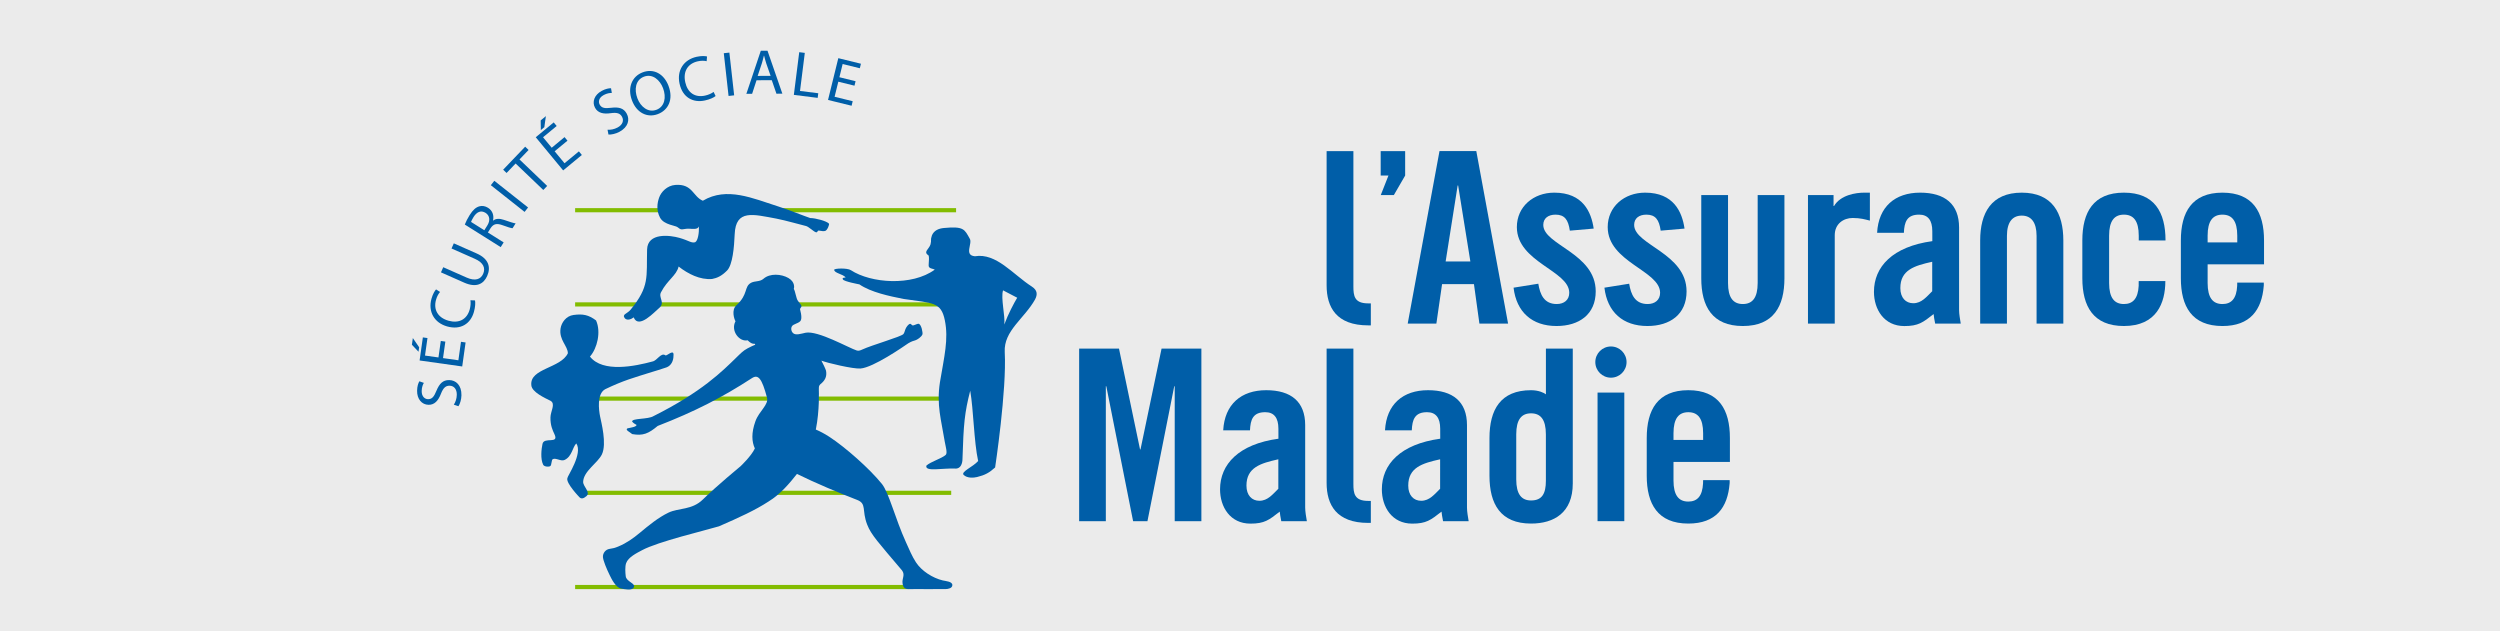 <?xml version="1.0" encoding="utf-8"?>
<!-- Generator: Adobe Illustrator 17.0.0, SVG Export Plug-In . SVG Version: 6.00 Build 0)  -->
<!DOCTYPE svg PUBLIC "-//W3C//DTD SVG 1.1//EN" "http://www.w3.org/Graphics/SVG/1.1/DTD/svg11.dtd">
<svg version="1.1" id="Calque_1" xmlns="http://www.w3.org/2000/svg" xmlns:xlink="http://www.w3.org/1999/xlink" x="0px" y="0px"
	 width="1600px" height="404px" viewBox="0 0 1600 404" enable-background="new 0 0 1600 404" xml:space="preserve">
<rect fill="#EBEBEB" width="1600" height="404"/>
<path fill="#FFFFFF" d="M-54.927,186.89"/>
<g>
	<g>
		<path fill="#005EA8" d="M1006.576,309.423V223.12h-17.191v29.258c-1.059-0.91-4.569-2.644-9.516-2.644
			c-19.563,0-26.606,12.541-26.606,30.595v24.158c0,18.058,7.044,30.598,26.606,30.598
			C994.593,335.084,1006.576,328.114,1006.576,309.423z M989.364,307.659c0,8.243-2.395,12.634-9.495,12.634
			c-6.114,0-9.474-3.986-9.474-13.472v-28.841c0-9.481,3.36-13.45,9.474-13.45c6.129,0,9.495,3.969,9.495,13.45V307.659z"/>
		<g>
			<g>
				<path fill="#005EA8" d="M768.885,223.12v110.427h-17.067v-86.328h-0.313l-17.135,86.328h-9.183l-17.147-86.328h-0.305v86.328
					h-17.082V223.12h25.503l13.47,64.501h0.298l13.477-64.501H768.885z"/>
			</g>
		</g>
		<g>
			<path fill="#005EA8" d="M1022.433,333.547V251.25h17.124v82.297H1022.433z"/>
			<path fill="#005EA8" d="M1040.995,231.742c0,5.516-4.476,9.976-10.003,9.976c-5.514,0-9.989-4.46-9.989-9.976
				c0-5.525,4.476-9.999,9.989-9.999C1036.519,221.743,1040.995,226.217,1040.995,231.742z"/>
		</g>
		<path fill="#005EA8" d="M938.873,324.817v-52.761c0-14.986-9.037-22.329-24.945-22.329c-16.052,0-26.613,9.019-27.526,25.699
			h17.139c0.298-7.031,1.98-11.624,9.778-11.624c5.672,0,8.408,3.671,8.408,10.549l0.021,6.42
			c-25.475,3.485-37.362,16.398-37.362,32.417c0,11.285,6.483,21.933,19.446,21.933c8.98,0,11.852-2.277,18.75-7.685
			c0.116,1.545,0.463,3.4,0.979,6.112h16.378C939.482,330.791,938.873,327.428,938.873,324.817z M921.676,312.816
			c-3.585,3.492-6.747,7.685-12.121,7.685c-4.831,0-8.278-3.504-8.278-9.694c0-11.603,8.951-14.309,20.399-16.854V312.816z"/>
		<path fill="#005EA8" d="M835.315,324.817v-52.761c0-14.986-9.027-22.329-24.937-22.329c-16.059,0-26.606,9.019-27.531,25.699
			h17.14c0.301-7.031,1.987-11.624,9.785-11.624c5.664,0,8.407,3.671,8.407,10.549l0.018,6.42
			c-25.466,3.485-37.362,16.398-37.362,32.417c0,11.285,6.481,21.933,19.454,21.933c8.965,0,11.845-2.277,18.739-7.685
			c0.13,1.545,0.468,3.4,0.987,6.112h16.367C835.932,330.791,835.315,327.428,835.315,324.817z M818.132,312.816
			c-3.59,3.492-6.746,7.685-12.128,7.685c-4.822,0-8.276-3.504-8.276-9.694c0-11.603,8.954-14.309,20.404-16.854V312.816z"/>
		<path fill="#005EA8" d="M875.558,320.582c-8.785-0.021-9.386-4.85-9.386-10.869V223.12h-17.14v85.958
			c0,13.898,6.179,25.578,26.62,25.578h1.682v-14.074H875.558z"/>
		<path fill="#005EA8" d="M1107.138,295.623v-15.295c0-18.054-7.028-30.601-26.605-30.601c-19.592,0-26.621,12.548-26.621,30.601
			v24.158c0,18.058,7.03,30.598,26.621,30.598c17.719,0,25.189-10.267,26.422-25.656c0,0,0.108-1.478,0.022-2.145h-16.987
			l-0.037,2.119c-0.429,8.149-3.729,11.605-9.421,11.605c-6.13,0-9.496-3.973-9.496-13.457v-11.929H1107.138z M1071.038,277.257
			c0-9.474,3.365-13.444,9.496-13.444c6.113,0,9.471,3.971,9.471,13.444v4.293h-18.967V277.257z"/>
	</g>
	<g>
		<path fill="#005EA8" d="M919.274,207.12H900.93L921.277,96.69h23.552l20.345,110.431h-18.351l-3.496-25.275h-20.404
			L919.274,207.12z M925.207,167.357h15.827l-7.826-48.645h-0.312L925.207,167.357z"/>
		<path fill="#005EA8" d="M1157.1,207.12v-82.288h16.371v7.021h0.312c4.12-7.037,13.825-8.554,19.417-8.554h3.524v17.893
			c-3.066-0.756-5.968-1.674-11.017-1.674c-5.808,0-11.469,3.659-11.469,11.006v56.597H1157.1z"/>
		<path fill-rule="evenodd" clip-rule="evenodd" fill="#005EA8" d="M1142.035,124.832v53.223c0,18.048-7.036,30.595-26.621,30.595
			c-19.583,0-26.606-12.547-26.606-30.595v-53.223h17.125v56.285c0,9.477,3.365,13.461,9.48,13.461
			c6.129,0,9.495-3.984,9.495-13.461v-56.285H1142.035z"/>
		<path fill="#005EA8" d="M1267.316,207.105v-53.211c0-17.473,7.027-30.595,26.607-30.595c19.583,0,26.612,13.121,26.612,30.595
			v53.211h-17.127v-56.158c0-8.818-3.562-12.957-9.486-12.957c-5.935,0-9.482,4.139-9.482,12.957v56.158H1267.316z"/>
		<path fill="#005EA8" d="M1253.809,198.393v-52.768c0-14.989-9.03-22.327-24.943-22.327c-16.053,0-26.612,9.015-27.521,25.692
			h17.133c0.297-7.032,1.985-11.624,9.785-11.624c5.665,0,8.407,3.666,8.407,10.558l0.021,6.411
			c-25.468,3.49-37.363,16.396-37.363,32.423c0,11.287,6.486,21.923,19.441,21.923c8.98,0,11.851-2.273,18.748-7.674
			c0.125,1.542,0.467,3.402,0.988,6.113h16.372C1254.42,204.363,1253.809,200.994,1253.809,198.393z M1236.618,186.386
			c-3.583,3.495-6.745,7.684-12.12,7.684c-4.838,0-8.277-3.496-8.277-9.696c0-11.604,8.952-14.307,20.396-16.848V186.386z"/>
		<path fill="#005EA8" d="M875.558,194.163c-8.785-0.018-9.386-4.847-9.386-10.865V96.705h-17.14v85.955
			c0,13.895,6.179,25.577,26.62,25.577h1.682v-14.074H875.558z"/>
		<path fill="#005EA8" d="M987.702,143.953c0-4.288,3.207-6.579,7.834-6.579c5.759,0,8.153,3.183,9.155,10.243l15.267-1.318
			c-1.552-10.618-6.882-23.001-25.219-23.001c-13.411,0-23.951,9.02-23.951,22.028c0,22.486,33.533,27.835,33.533,42.066
			c0,4.59-3.351,7.189-7.994,7.189c-8.138,0-10.684-6.119-11.807-13.006l-15.842,2.538c1.864,15.642,11.853,24.535,27.506,24.535
			c14.528,0,25.075-7.496,25.075-22.175C1021.258,161.999,987.702,156.794,987.702,143.953z"/>
		<path fill="#005EA8" d="M1045.86,143.953c0-4.288,3.199-6.579,7.828-6.579c5.758,0,8.153,3.183,9.146,10.243l15.269-1.318
			c-1.545-10.618-6.892-23.001-25.213-23.001c-13.406,0-23.958,9.02-23.958,22.028c0,22.486,33.532,27.835,33.532,42.066
			c0,4.59-3.351,7.189-7.978,7.189c-8.139,0-10.701-6.119-11.815-13.006l-15.844,2.538c1.857,15.642,11.853,24.535,27.506,24.535
			c14.536,0,25.069-7.496,25.069-22.175C1079.401,161.999,1045.86,156.794,1045.86,143.953z"/>
		<path fill="#005EA8" d="M1448.979,169.189v-15.296c0-18.046-7.036-30.595-26.606-30.595c-19.592,0-26.626,12.548-26.626,30.595
			v24.162c0,18.054,7.034,30.595,26.626,30.595c17.721,0,25.184-10.26,26.425-25.663c0,0,0.094-1.465,0.021-2.143h-17.001
			l-0.029,2.137c-0.422,8.137-3.722,11.601-9.416,11.601c-6.136,0-9.494-3.975-9.494-13.459v-11.933H1448.979z M1412.879,150.827
			c0-9.476,3.358-13.453,9.494-13.453c6.099,0,9.472,3.977,9.472,13.453v4.288h-18.966V150.827z"/>
		<path fill="#005EA8" d="M883.638,96.705v15.656h4.975c-1.559,3.949-4.918,12.471-4.918,12.471h8.378l7.224-12.471V96.705H883.638z
			"/>
		<path fill="#005EA8" d="M1368.77,179.871l-0.021,3.11c-0.429,8.137-3.728,11.601-9.437,11.601c-6.123,0-9.48-3.975-9.48-13.459
			v-30.295c0-9.476,3.358-13.453,9.48-13.453c6.114,0,9.487,3.977,9.487,13.453v3.063l17.133,0.003
			c0-18.046-7.044-30.595-26.62-30.595c-19.578,0-26.614,12.548-26.614,30.595v24.162c0,18.054,7.035,30.595,26.614,30.595
			c20.904,0,26.51-14.745,26.51-28.779H1368.77z"/>
	</g>
</g>
<g>
	<rect x="368.077" y="374.359" fill="#82BC00" width="214.191" height="2.67"/>
	<rect x="372.379" y="314.069" fill="#82BC00" width="236.396" height="2.667"/>
	<rect x="368.077" y="253.775" fill="#82BC00" width="243.817" height="2.668"/>
	<rect x="368.077" y="193.493" fill="#82BC00" width="243.817" height="2.666"/>
	<rect x="368.077" y="133.199" fill="#82BC00" width="243.817" height="2.668"/>
	<g>
		<path fill="#005EA8" d="M290.443,258.994c1.049-1.569,1.866-3.86,1.904-6.299c0.064-3.634-1.777-5.79-4.595-5.842
			c-2.534-0.045-4.07,1.403-5.523,5.087c-1.711,4.468-4.129,7.205-7.97,7.136c-4.287-0.071-7.417-3.677-7.318-9.027
			c0.045-2.785,0.738-4.853,1.452-6.027l2.881,1.033c-0.546,0.847-1.354,2.675-1.398,5.16c-0.063,3.763,2.157,5.231,4.036,5.26
			c2.571,0.047,3.869-1.6,5.403-5.376c1.921-4.627,4.168-6.919,8.211-6.845c4.251,0.068,7.916,3.244,7.801,9.733
			c-0.043,2.657-0.911,5.545-1.921,6.999L290.443,258.994z"/>
		<path fill="#005EA8" d="M264.216,216.349l4.039,5.897l-0.405,2.863l-4.236-4.463L264.216,216.349z M285.024,218.625l-1.489,10.562
			l9.831,1.387l1.665-11.823l2.95,0.421l-2.164,15.371l-27.267-3.84l2.081-14.764l2.953,0.41l-1.579,11.21l8.616,1.212l1.491-10.557
			L285.024,218.625z"/>
		<path fill="#005EA8" d="M304.016,192.261c0.288,1.398,0.198,4.13-0.701,7.357c-2.081,7.475-8.363,11.747-17.104,9.312
			c-8.339-2.331-12.358-9.52-10.064-17.743c0.911-3.264,2.213-5.196,2.937-5.969l2.553,1.646c-0.981,1.086-1.968,2.8-2.582,5.008
			c-1.738,6.223,1.086,11.465,8.049,13.404c6.532,1.817,11.708-0.765,13.499-7.181c0.589-2.125,0.752-4.373,0.467-5.933
			L304.016,192.261z"/>
		<path fill="#005EA8" d="M283.673,171.017l14.94,6.612c5.601,2.493,9.102,1.039,10.588-2.327c1.639-3.695,0.255-7.205-5.277-9.656
			l-14.946-6.615l1.459-3.294l14.718,6.516c7.731,3.432,9.063,8.893,6.648,14.353c-2.281,5.148-6.919,7.745-14.759,4.271
			l-14.827-6.573L283.673,171.017z"/>
		<path fill="#005EA8" d="M297.477,143.711c0.646-1.704,1.831-4.061,3.116-6.093c2.019-3.224,3.966-4.941,6.194-5.568
			c1.723-0.515,3.747-0.203,5.581,0.952c3.042,1.912,3.846,5.168,3.157,8.104l0.106,0.077c1.728-1.382,4.063-1.412,6.853-0.477
			c3.73,1.283,6.332,2.137,7.512,2.255l-1.957,3.111c-0.899-0.029-3.233-0.769-6.531-1.973c-3.647-1.326-5.666-0.816-7.486,1.854
			l-1.779,2.842l10.101,6.343l-1.893,3.012L297.477,143.711z M309.956,147.358l1.938-3.076c2.019-3.22,1.533-6.368-1.126-8.047
			c-3.012-1.885-5.697-0.535-7.695,2.65c-0.911,1.454-1.402,2.535-1.592,3.144L309.956,147.358z"/>
		<path fill="#005EA8" d="M316.365,115.708l21.594,17.08l-2.227,2.83l-21.599-17.091L316.365,115.708z"/>
		<path fill="#005EA8" d="M329.996,104.642l-5.79,6.058l-2.19-2.089l14.096-14.731l2.185,2.092l-5.818,6.074l17.714,16.949
			l-2.485,2.59L329.996,104.642z"/>
		<path fill="#005EA8" d="M363.187,90.03l-8.219,6.788l6.324,7.653l9.196-7.589l1.9,2.3l-11.971,9.882L342.88,87.836l11.501-9.496
			l1.895,2.297l-8.724,7.201l5.544,6.716l8.221-6.8L363.187,90.03z M349.364,74.319l-0.996,7.072l-2.235,1.848l-0.106-6.165
			L349.364,74.319z"/>
		<path fill="#005EA8" d="M388.828,83.036c1.885,0.142,4.274-0.26,6.427-1.437c3.2-1.721,4.175-4.389,2.837-6.861
			c-1.206-2.226-3.219-2.859-7.15-2.313c-4.727,0.699-8.3-0.069-10.127-3.455c-2.036-3.776-0.422-8.265,4.286-10.807
			c2.445-1.313,4.587-1.733,5.958-1.691l0.517,3.021c-1.008-0.056-2.995,0.137-5.185,1.312c-3.308,1.795-3.501,4.446-2.609,6.103
			c1.227,2.265,3.301,2.582,7.343,2.072c4.973-0.593,8.075,0.235,9.997,3.794c2.015,3.744,1.05,8.492-4.668,11.578
			c-2.337,1.266-5.277,1.921-7.039,1.756L388.828,83.036z"/>
		<path fill="#005EA8" d="M421.009,73.026c-6.84,2.582-13.576-0.903-16.517-8.699c-3.089-8.173-0.064-15.434,6.815-18.033
			c7.069-2.676,13.649,1.004,16.542,8.655c3.337,8.825-0.265,15.594-6.8,18.057L421.009,73.026z M420.136,70.259
			c5.273-1.997,6.424-7.981,4.215-13.824c-1.934-5.127-6.63-9.462-12.174-7.373c-5.538,2.093-6.348,8.292-4.235,13.876
			c2.047,5.428,6.923,9.313,12.156,7.331L420.136,70.259z"/>
		<path fill="#005EA8" d="M457.984,61.463c-1.096,0.915-3.55,2.124-6.826,2.831c-7.579,1.669-14.3-1.87-16.245-10.727
			c-1.859-8.472,2.606-15.382,10.951-17.221c3.307-0.72,5.62-0.472,6.639-0.2l-0.25,3.026c-1.421-0.354-3.398-0.435-5.636,0.065
			c-6.305,1.389-9.609,6.341-8.055,13.396c1.448,6.629,6.158,9.98,12.662,8.556c2.157-0.467,4.219-1.383,5.471-2.365L457.984,61.463
			z"/>
		<path fill="#005EA8" d="M466.799,33.66l3.06,27.353l-3.579,0.403l-3.052-27.36L466.799,33.66z"/>
		<path fill="#005EA8" d="M484.181,51.361l-2.826,8.675l-3.682,0.02l9.24-27.572l4.29-0.027l9.509,27.506l-3.793,0.01l-2.979-8.648
			L484.181,51.361z M493.191,48.549l-2.77-7.916c-0.576-1.788-0.991-3.429-1.407-5.015h-0.122c-0.359,1.59-0.807,3.307-1.326,4.983
			l-2.663,7.98L493.191,48.549z"/>
		<path fill="#005EA8" d="M511.508,33.395l3.568,0.453l-3.063,24.363l11.671,1.467l-0.368,2.96l-15.253-1.916L511.508,33.395z"/>
		<path fill="#005EA8" d="M546.868,54.835l-10.35-2.545l-2.375,9.645l11.587,2.843l-0.713,2.898l-15.079-3.704l6.58-26.742
			l14.483,3.564l-0.712,2.888l-10.997-2.703l-2.073,8.447l10.35,2.555L546.868,54.835z"/>
	</g>
	<g>
		<g>
			<g>
				<path fill-rule="evenodd" clip-rule="evenodd" fill="#005EA8" d="M381.472,205.073c3.307,7.37,0.748,17.889-3.906,23.142
					c8.26,10.505,28.953,6.135,40.075,3.129c3.015-0.604,5.414-6.012,8.278-3.907c0.751,0.608,5.71-4.66,5.106,0.312
					c0,2.992-1.341,6.214-4.455,7.367c-2.341,0.862-9.01,2.861-9.01,2.861c-11.886,3.747-18.355,5.403-30.222,11.107
					c-5.479,2.914-4.073,13.454-3.313,17.281c0.754,3.821,4.429,17.555,1.208,24.406c-2.643,5.591-11.863,10.758-12.017,17.683
					c0,2.998,4.983,6.65,2.095,9.086c-1.861,1.595-3.232,1.844-4.37,0.791c0,0-8.934-9.178-7.809-12.328
					c-0.073-1.206,10.033-15.682,5.707-22.207c-2.403,2.245-2.68,8.362-7.551,10.598c-2.295,1.054-5.6-1.605-7.559-0.49
					c-0.783,0.453-0.685,3.559-1.42,4.295c-0.735,0.746-3.976,0.631-4.67-0.747c-1.878-3.761-1.132-10.207-0.434-13.37
					c1.017-4.705,10.803,0.448,7.637-6.225c-1.161-2.449-2.672-5.654-2.546-10.802c0.092-3.94,3.381-8.51,0.118-10.5
					c-3.62-1.813-12.207-5.627-12.372-10.124c-1.023-10.717,18.866-10.717,23.389-20.328c0-4.649-5.815-8.585-4.662-15.905
					c0.581-3.714,3.47-7.953,8.247-8.603C372.991,200.771,376.665,201.473,381.472,205.073z"/>
			</g>
		</g>
		<g>
			<path fill-rule="evenodd" clip-rule="evenodd" fill="#005EA8" d="M660.336,183.379c-12.171-7.835-22.706-21.631-36.382-19.375
				c-7.222-0.603-1.35-8.26-3.319-11.269c-3.309-5.859-3.667-8.057-16.523-6.821c-3.53,0.345-6.368,1.638-7.674,4.724
				c-1.166,3.448-0.095,2.621-0.921,5.817c-1.052,3.204-4.857,4.68-1.185,7.101c0.302,1.044,0.278,2.837,0,6.15
				c-0.189,2.332,2.709,2.109,3.907,2.864c-14.58,10.663-40.805,8.741-53.666,0.353c-2.365-1.542-10.652-1.196-10.69-0.267
				c0.038,2.167,5.408,2.634,7.362,4.889c-0.905,0.297-2.459-0.042-1.783,1.289c0.674,1.345,10.497,3.152,10.52,3.152
				c7.527,5.112,19.252,7.553,28.407,9.35c18.614,2.765,23.871,1.741,26.307,13.668c2.478,12.058-0.392,23.201-3.143,39.649
				c-2.237,14.711,0.793,23.872,3.143,38.29c0.453,2.669,1.841,7.085,0.538,8.208c-2.605,2.289-9.401,4.242-12.332,6.809
				c-1.274,4.212,10.539,1.511,18.411,1.917c3.767,0.292,4.672-3.719,4.672-6.115c0.704-22.533,1.34-29.574,4.956-43.709
				c2.114,12.173,2.369,32.645,5.069,44.987c-3.082,3.642-11.299,6.895-9.27,8.906c2.389,2.256,6.476,1.856,8.642,1.335
				c5.012-1.222,7.839-2.778,11.496-6.109c0,0,7.491-49.422,6.155-73.896c-0.736-13.621,12.644-21.475,19.403-33.631
				C664.088,188.486,664.013,185.753,660.336,183.379z M642.735,207.708c0.747-5.119-2.373-17.009-0.777-21.881l9.057,4.716
				C649.093,193.738,645.256,200.854,642.735,207.708z"/>
		</g>
		<path fill-rule="evenodd" clip-rule="evenodd" fill="#005EA8" d="M496.797,139.898c5.287,0.972,17.623,4.468,19.062,4.76
			c1.45,0.279,5.079,3.677,6.208,3.952c0.59,0.131,0.793,0.225,1.293-0.723c0.51-0.949,2.624,0.537,4.786-0.108
			c1.406-0.416,2.76-4.207,2.417-4.627c-1.397-1.665-8.581-3.59-12.045-3.605c-4.05-1.353-13.479-5.223-20.568-7.466
			c-16.047-5.092-32.772-12.768-48.131-3.616c-6.409-2.649-6.522-10.977-17.623-10.113c-5.286,0.405-9.099,4.497-10.373,8.15
			c-1.284,3.646-1.812,8.203,0.567,12.716c1.302,2.482,3.859,3.704,6.408,4.552c1.275,0.44,2.624,0.719,3.899,1.172
			c1.812,0.645,2.152,2.104,4.238,1.802c1.538-0.222,2.826-0.467,4.417-0.368c1.464,0.084,5.211,0.655,5.824-1.315
			c0.038,0.003,0.084,0.017,0.122,0.022c0.151,3.658-0.556,9.049-2.449,9.964c-2.553,0.604-3.681-0.977-9.877-2.779
			c-6.126-1.78-20.571-3.595-20.837,7.471c-0.457,17.76,1.676,23.474-10.594,38.517c-2.125,2.604-5.71,2.765-3.619,5.487
			c1.662,1.687,4.341,0.401,5.638-0.64c3.123,7.924,13.676-3.88,15.982-5.693c4.758-3.747-0.631-6.981,1.629-10.587
			c3.88-7.537,9.859-10.603,11.138-16.254c6.173,4.819,13.705,8.59,21.38,7.984c3.162-0.613,6.05-1.792,9.638-5.423
			c3.578-3.623,4.54-15.144,4.866-23.153C470.849,133.743,482.053,137.213,496.797,139.898z"/>
		<path fill="#005EA8" d="M603.356,371.468c-6.38-1.504-13.555-6.038-17.155-11.596c-2.53-3.888-4.319-8.293-6.376-12.8
			c-6.91-15.159-10.912-31.791-15.39-37.342c-7.93-9.811-23.392-23.502-33.813-30.27c-3.08-2.005-5.932-3.448-8.499-4.556
			c2.515-12.289,1.93-25.33,1.93-25.33c0-2.501,0.052-2.58,0.944-3.63c2.686-2.114,4.451-4.685,3.654-8.727
			c-0.086-0.584-2.309-5.393-2.969-6.422c3.751,1.501,20.218,5.381,24.984,5.06c8.218-0.581,27.695-14.122,30.641-16.156
			c2.151-1.267,3.378-1.579,4.483-1.892c1.133-0.317,3.945-2.086,4.588-3.847c0.269-0.779-0.567-6.427-2.54-6.769
			c-0.83-0.084-3.057,1.294-3.831,1.065c-0.468-0.146-0.981-1.025-1.388-1.012c-1.085-0.038-2.186,1.676-2.709,2.507
			c-0.689,1.103-0.945,3.082-1.68,4.005c-1.336,1.719-20.246,7.056-26.529,10.006c-1.08,0.505-2.223,0.921-3.337,0.567
			c-4.951-1.524-24.957-12.993-32.859-11.366c-2.501,0.519-6.4,1.946-8.088,0.101c-0.921-0.992-1.412-2.564-0.652-4.122
			c0.845-1.755,5.013-1.981,5.815-4.026c0.901-2.256-0.567-6.734-0.549-6.989c0.038-0.868,1.029-1.284,0.925-2.04
			c-0.098-0.802-1.119-1.689-2.269-3.321c-1.213-1.64-1.558-5.824-2.647-7.667c0.244-0.579,1-4.389-3.465-6.979
			c-4.447-2.581-11.785-3.162-15.914,0.475c-2.331,2.057-5.437,1.281-7.911,2.559c-4.709,2.478-1.689,7.404-9.444,14.405
			c-3.365,3.056-1.383,8.932-0.585,10.249c-3.285,6.151,2.525,13.387,7.745,12.168c1.728,1.642,2.823,2.383,4.701,2.279
			c0.046,0.188,0.094,0.374,0.169,0.567c-1.161,0.435-3.691,1.689-4.785,2.265c-2.989,1.548-4.72,3.464-7.462,6.112
			c-8.773,8.537-21.815,21.78-52.874,37.331c-3.538,2.162-13.681,1.232-13.671,3.441c0.649,1.057,2.852,2.161,2.852,2.161
			c0.056,1.25-3.741,1.761-5.8,2.216c-1.787,1.004,1.665,2.427,3.013,3.668c6.891,1.247,10.455-0.312,16.325-5.212
			c23.607-9.162,41.168-18.139,60.316-30.598c4.059-2.626,6.354,0.221,9.619,12.381c1.27,4.706-4.985,8.55-7.39,15.214
			c-2.696,7.461-2.371,13.061-0.364,17.393c-2.209,4.832-8.992,11.247-8.992,11.247s-16.084,13.313-24.202,21.361
			c-7.05,6.983-15.564,5.347-22.111,8.5c-6.678,3.199-12.749,8.29-18.398,12.972c-4.142,3.419-8.27,6.449-13.773,8.727
			c-2.123,0.878-3.164,1.148-5.425,1.469c-2.841,0.379-4.549,2.992-4.314,5.408c0.216,2.204,2.211,7.178,4.327,11.465
			c1.153,2.337,3.767,7.797,7.155,8.49c2.31,0.492,7.162,1.474,8.245-0.642c1.447-2.771-4.717-3.548-5.151-7.182
			c-0.286-2.331-0.533-6.137,0.245-8.368c1.314-3.836,6.831-6.498,10.129-8.271c10.198-5.538,40.335-12.626,49.322-15.335
			c12.989-5.672,23.239-10.335,31.683-15.863c7.481-4.536,13.53-11.703,18.204-17.661c11.123,5.526,27.524,12.43,38.427,16.599
			c6.4,2.449,2.917,6.563,6.498,15.797c2.548,6.594,7.13,11.416,22.324,29.369c2.18,2.985-0.147,5.033,0.335,8.332
			c0.523,3.59,2.274,3.708,5.574,3.624c3.081-0.097,6.176,0,9.245,0c3.927,0,8.844,0.023,12.761-0.03
			c1.435-0.004,4.285-0.479,4.285-2.556C609.51,372.121,605.32,371.933,603.356,371.468z"/>
	</g>
</g>
</svg>
